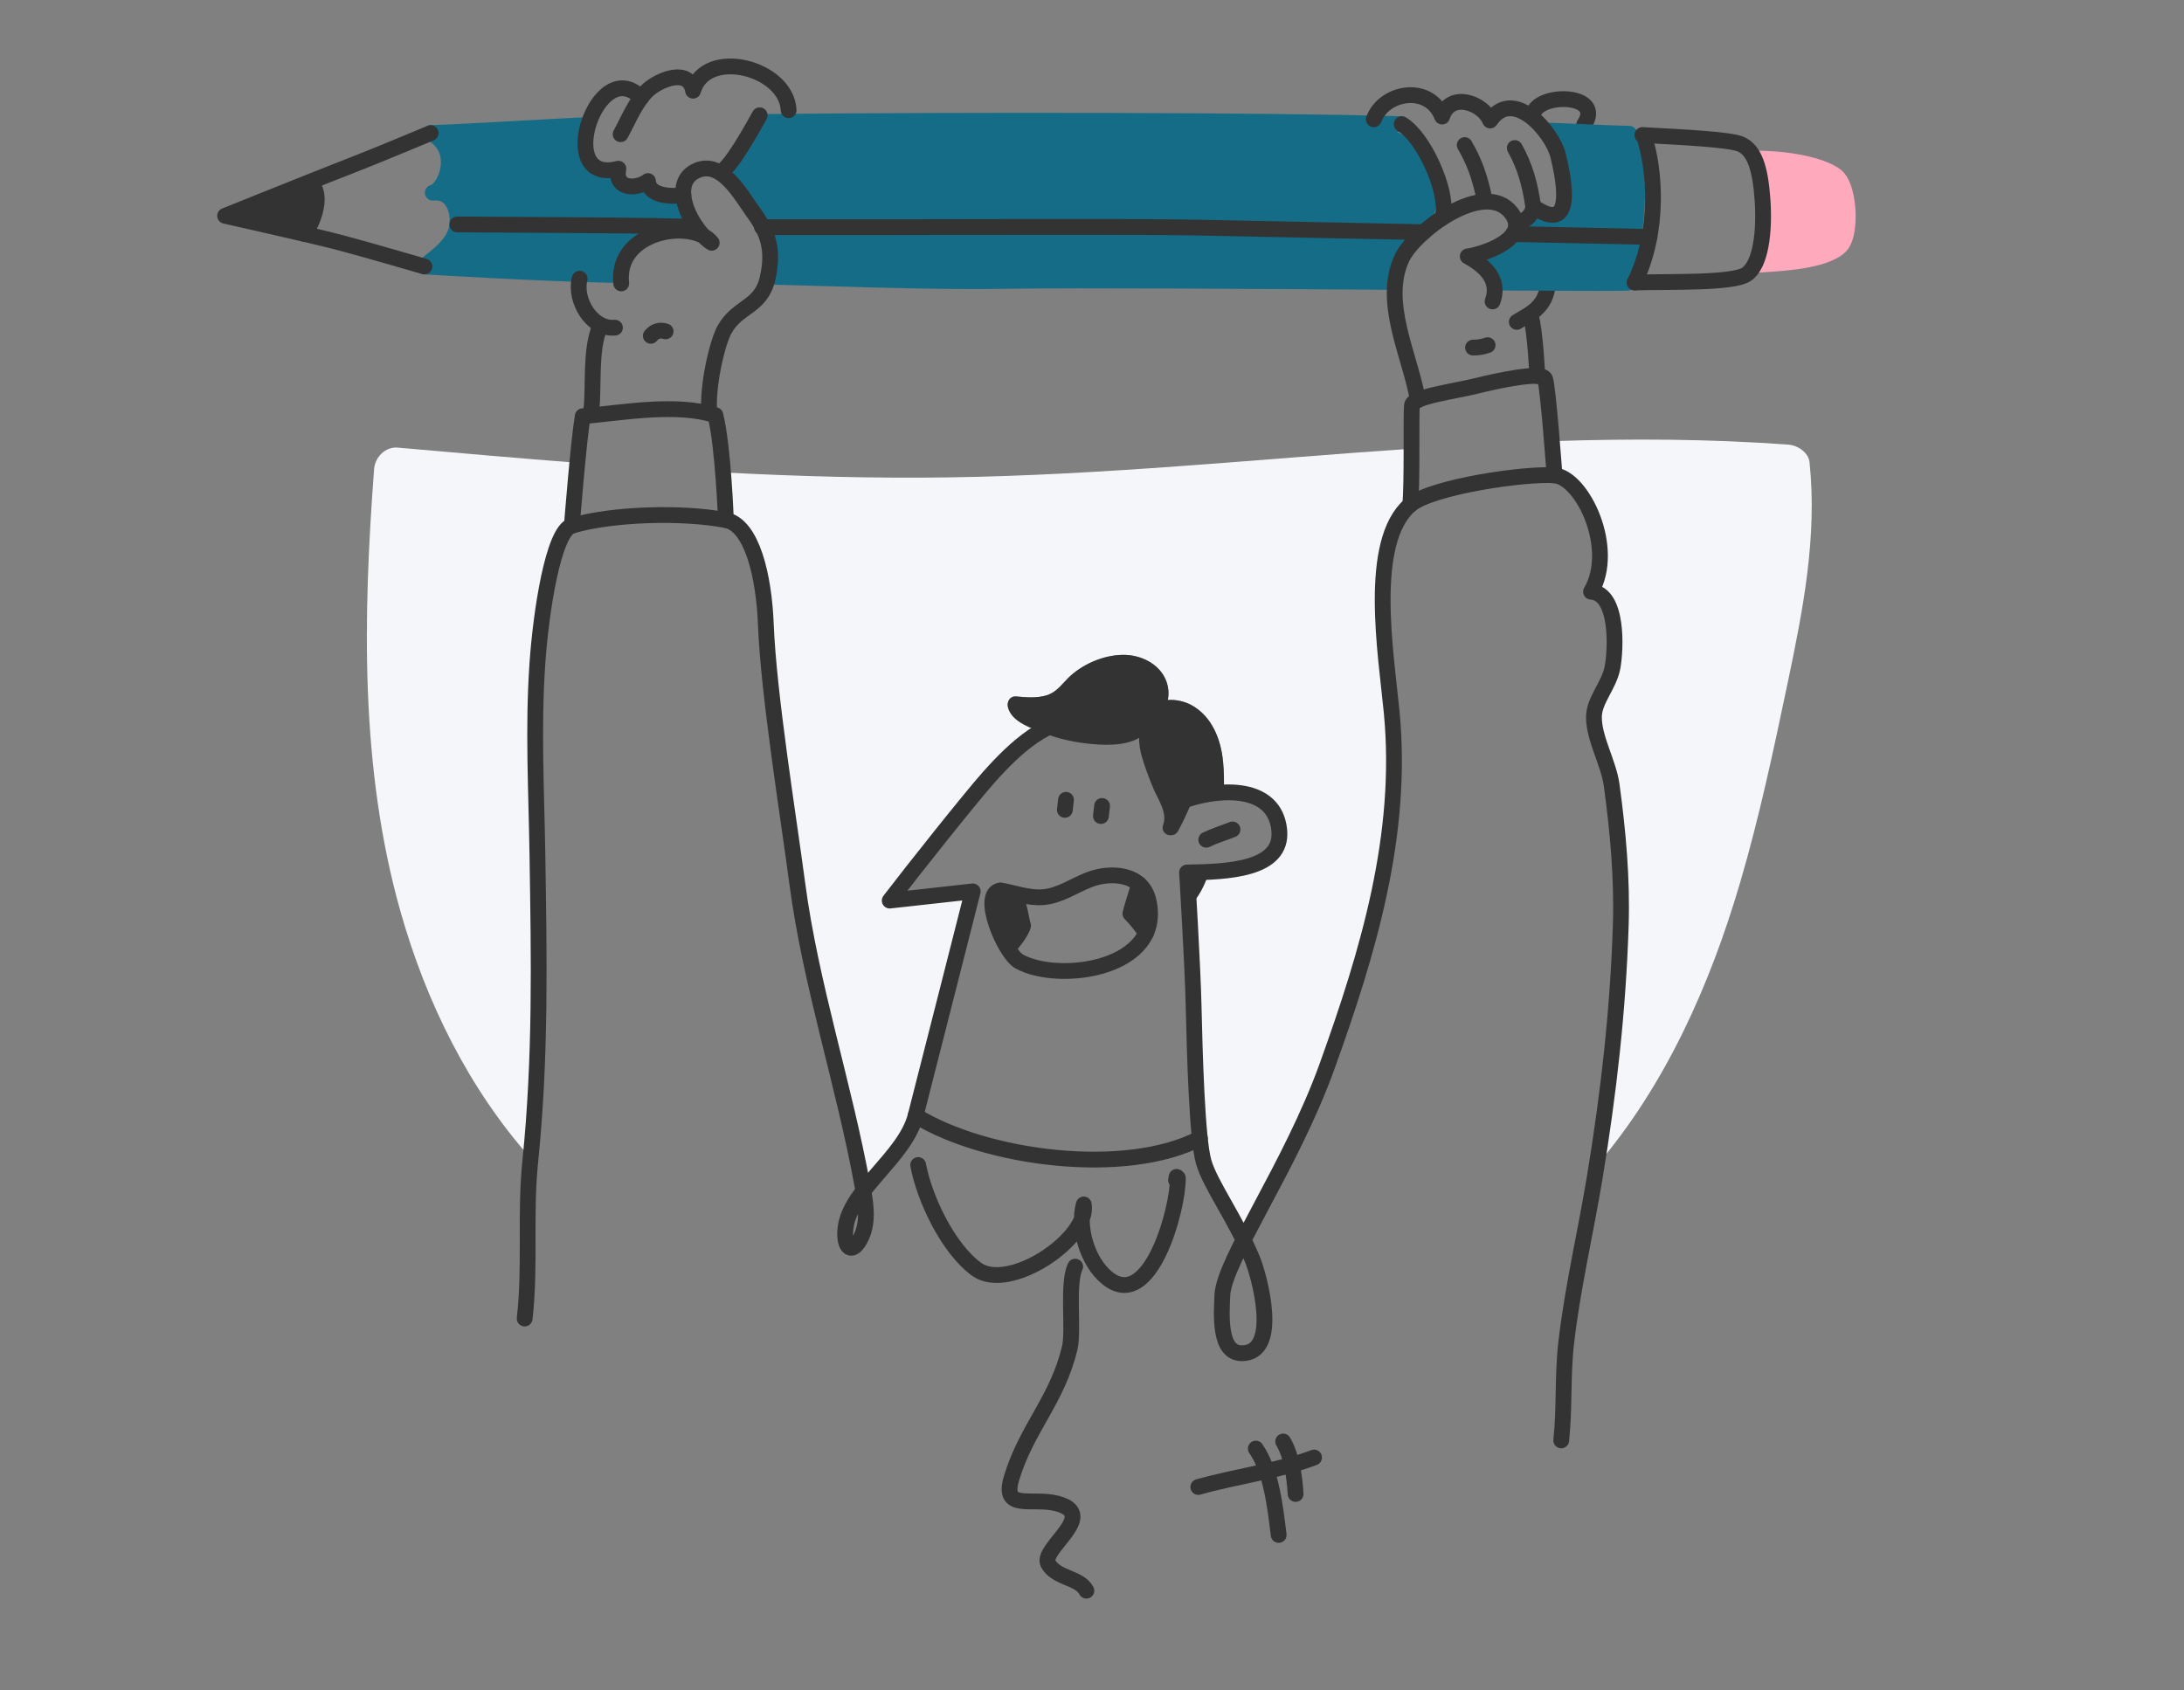 <svg xmlns="http://www.w3.org/2000/svg" xmlns:xlink="http://www.w3.org/1999/xlink" x="0px" y="0px" viewBox="0 0 968.48 749.78" style="enable-background:new 0 0 968.48 749.78;" xml:space="preserve"><rect x="0" y="0" width="968.48" height="749.78" fill="#808080" stroke="none"/><style type="text/css">	.st0{fill:none;stroke:#333333;stroke-width:7;stroke-linecap:round;stroke-linejoin:round;stroke-miterlimit:10;}	.st1{fill:#FEAABC;}	.st2{fill:#FFE945;stroke:#FFE945;stroke-width:7;stroke-linecap:round;stroke-linejoin:round;stroke-miterlimit:10;}	.st3{fill:#333333;stroke:#333333;stroke-width:7;stroke-linecap:round;stroke-linejoin:round;stroke-miterlimit:10;}	.st4{fill:#02ABF8;stroke:#02ABF8;stroke-width:7;stroke-linecap:round;stroke-linejoin:round;stroke-miterlimit:10;}	.st5{fill:#FEAABC;stroke:#FEAABC;stroke-width:7;stroke-linecap:round;stroke-linejoin:round;stroke-miterlimit:10;}	.st6{fill:#02ABF8;}	.st7{fill:none;stroke:#FFE945;stroke-width:7;stroke-linecap:round;stroke-linejoin:round;stroke-miterlimit:10;}	.st8{fill:#9ED5F0;stroke:#9ED5F0;stroke-width:7;stroke-linecap:round;stroke-linejoin:round;stroke-miterlimit:10;}	.st9{fill:#FFE945;}	.st10{fill:none;stroke:#FFFFFF;stroke-width:7;stroke-linecap:round;stroke-linejoin:round;stroke-miterlimit:10;}	.st11{fill:#333333;}	.st12{opacity:0.62;}	.st13{fill:#2990C7;}	.st14{fill:#F4F6F9;}	.st15{fill:#DADFF0;}	.st16{fill:#146C86;}	.st17{fill:#E0E4FF;stroke:#000000;stroke-width:4;stroke-miterlimit:10;}	.st18{fill:#2995CC;}	.st19{fill:#9ED5F0;}	.st20{fill:none;stroke:#9ED5F0;stroke-width:7;stroke-linecap:round;stroke-linejoin:round;stroke-miterlimit:10;}	.st21{fill:none;stroke:#2995CC;stroke-width:7;stroke-linecap:round;stroke-linejoin:round;stroke-miterlimit:10;}	.st22{fill:#BFCBEB;}	.st23{fill:#2995CC;stroke:#333333;stroke-width:3;stroke-miterlimit:10;}	.st24{fill:#E0E4FF;stroke:#333333;stroke-width:3;stroke-miterlimit:10;}	.st25{fill:#CFCFCF;}	.st26{fill:#9ED5F0;stroke:#9ED5F0;stroke-width:4;stroke-linecap:round;stroke-linejoin:round;stroke-miterlimit:10;}	.st27{fill:#02ABF8;stroke:#02ABF8;stroke-width:4;stroke-linecap:round;stroke-linejoin:round;stroke-miterlimit:10;}	.st28{fill:#FFFFFF;stroke:#333333;stroke-width:2;stroke-miterlimit:10;}	.st29{fill:#FFFFFF;}	.st30{fill:none;stroke:#333333;stroke-width:3;stroke-linecap:round;stroke-linejoin:round;stroke-miterlimit:10;}	.st31{fill:none;stroke:#333333;stroke-width:4;stroke-linecap:round;stroke-linejoin:round;stroke-miterlimit:10;}	.st32{fill:#146C86;stroke:#333333;stroke-width:3;stroke-miterlimit:10;}	.st33{fill:none;stroke:#333333;stroke-width:2;stroke-linecap:round;stroke-linejoin:round;stroke-miterlimit:10;}	.st34{fill:#333333;stroke:#333333;stroke-width:2;stroke-linecap:round;stroke-linejoin:round;stroke-miterlimit:10;}	.st35{fill:#E0E4FF;stroke:#000000;stroke-miterlimit:10;}	.st36{fill:none;stroke:#333333;stroke-width:5;stroke-linecap:round;stroke-linejoin:round;stroke-miterlimit:10;}</style><g id="ICONS"></g><g id="CHARACTERS">	<g id="BG_27_">		<path class="st14" d="M238.33,378.84c-0.45-28.69-1.98-55.58-0.03-84.26c1.53-22.56,6.94-58.93,15.28-61.42   c0,0,1.12-14.29,2.43-27.89c-26.56-2.05-53.1-4.39-79.62-6.73c-5.51-0.49-10.09,4.25-10.49,9.48   c-4.93,65.4-6.31,132.68,11.72,196.37c11.34,40.04,30.13,78.23,57.68,109.33C239.86,467.97,239.06,424.79,238.33,378.84z"></path>		<path class="st14" d="M321.89,230.67c11.54,2.21,16.88,24.73,17.72,46.09c1.22,31.22,9.86,84.21,14,115.45   c5.92,44.59,20.68,88.92,28.77,133.31c0.16,0.89,0.33,1.8,0.49,2.71c8.16-10.66,20.01-21.11,23.16-33.35   c4.73-18.42,25.33-99.52,25.33-99.52l-36.81,4.08c10.27-13.44,36.12-45.98,43.97-54.76c6.76-7.56,14.13-14.98,22.68-20.12   c-0.32-0.13-0.65-0.25-0.97-0.38c-4.96-2.07-11.51-4.56-13.18-10.22c-0.76-2.56,0.73-5.32,3.7-5.03   c4.43,0.43,9.17,0.82,13.49-0.54c4.24-1.33,6.46-4.69,9.48-7.67c6.11-6.03,15.41-10.07,24-10.24c7.82-0.15,16.23,3.69,19.33,11.29   c1.14,2.8,1.39,5.87,0.82,8.75c3.62-0.26,7.35,0.52,10.65,2.35c9,5,12.93,15.24,13.85,25.02c0.42,4.5,0.51,9.06,0.32,13.61   c12.19-0.54,23.3,3.47,24.62,16.69c1.46,14.59-15.28,17.72-31.15,18.51c0.01,0,0.02,0,0.03,0c-1.93,5.84-4.6,11.46-8.89,15.49   c-0.01-0.15-0.02-0.29-0.02-0.44l0,0c0.77,13.66,1.82,33.47,2.07,44.67c0.47,20.85,1.52,58.75,4.45,68.94   c2.45,8.53,10.71,20.47,17.69,34.61c10.25-20.11,26.57-47.95,37.05-77.07c18.26-50.74,33.87-102.6,28.63-157.02   c-2.48-25.82-10.9-75.51,8.19-91.93c0.53-4.63,0.59-15.24,0.6-24.94c-68.46,4.65-136.79,11.76-205.44,12.74   c-33.32,0.47-66.6-0.46-99.85-2.2C321.53,220.74,321.89,230.67,321.89,230.67z"></path>		<path class="st14" d="M802.43,205.05c-0.46-4.36-5.29-7.52-9.26-7.82c-34.95-2.57-69.99-2.72-105-1.54   c0.68,8.26,1.17,15.14,1.17,15.14c12.32,1.06,27.48,32.3,16.2,51.59c12.22,0.87,10.97,25.68,9.55,33.44   c-1.52,8.29-8.3,14.66-8.27,22.3c0.03,9.62,6.52,20.19,7.87,30.13c2.81,20.67,4.69,41.32,4.02,62.25   c-1.15,35.94-5.01,71.03-10.69,106.49c30.63-35.93,50.2-80.02,63.53-125.23c8.66-29.38,14.98-59.38,21.27-89.34   C799.57,270.27,805.88,238.07,802.43,205.05z"></path>	</g>	<path class="st1" d="M822.78,92.82c-0.26-3.94-1.41-13.54-6.46-17.51c-8.67-6.81-28.96-8.63-37.41-8.43  c-1.93,0.04-3.46,1.64-3.42,3.58c0.04,1.91,1.59,3.41,3.5,3.41l0.02,40.08c-0.08,0.01-0.17,0.01-0.25,0.02  c-1.93,0.14-3.38,1.81-3.24,3.74c0.13,1.84,1.67,3.25,3.49,3.25c0.08,0,0.17,0,0.25-0.01c0.84-0.06,1.78-0.12,2.81-0.18  c10.97-0.69,29.32-1.86,36.53-9.23C823.3,106.72,822.99,96,822.78,92.82z"></path>	<path class="st0" d="M680.18,49.7c3.66-8.76,31.3-7.95,22.32,5.56"></path>	<path class="st0" d="M686.38,125.32c-0.29,11.4-9.4,14.58-13.77,17.46"></path>	<path class="st11" d="M139.18,90.58c-0.59-3.61,0.45-8.35-2.18-8.95c-1.16-1.42-24.5,8.51-27.42,9.6c-3.32,1.24-5.26,5.93-1,6.71  c6.75,1.24,17.5,2.48,24.25,3.72c2.04,0.38,4.42-0.54,4.92-2.79C138.02,97.64,139.44,92.19,139.18,90.58z"></path>	<g>		<path class="st16" d="M286.96,81.48c-9.67-1.48-23.29-3.23-27.29-13.89c-1.05-2.8-0.49-6.32-2.77-8.45   c1.67-0.08,2.91-0.14,3.57-0.17c1.93-0.07,3.44-1.69,3.38-3.62c-0.07-1.93-1.67-3.45-3.62-3.38c-2.41,0.08-11.49,0.58-22.99,1.21   c-18.54,1.02-41.6,2.28-46.29,2.32c-1.6,0.01-3,1.12-3.37,2.68c-0.38,1.56,0.35,3.18,1.78,3.92c5.71,3,6.46,7.83,6.08,11.35   c-0.53,4.97-3.31,8.34-4.33,8.62c-1.8,0.43-2.96,2.18-2.64,4c0.31,1.82,1.99,3.08,3.83,2.88c2.14-0.23,3.76,0.33,4.96,1.72   c2,2.32,2.69,6.8,1.66,10.65c-1.26,4.69-6.32,8.74-10.01,11.7c-1.14,0.91-2.22,1.77-3.1,2.58c-1.04,0.95-1.4,2.42-0.94,3.75   c0.47,1.32,1.68,2.24,3.08,2.33c0.5,0.03,50.29,3.13,84.6,3.79c0.02,0,0.04,0,0.07,0c1.9,0,3.46-1.52,3.5-3.43   c0.04-1.93-1.5-3.53-3.43-3.57c-0.13,0-0.27-0.01-0.4-0.01c0.24-0.09,0.49-0.17,0.73-0.28c3.33-1.62,3.46-4.8,4.95-7.76   c4.3-8.53,15.59-9.57,23.93-10.37c2.02-0.19,4.18-1.68,4-4C305.11,85.72,295.79,82.83,286.96,81.48z"></path>		<path class="st16" d="M619.48,58.51c0.68,0.02,1.36,0.04,2.01,0.06c0.04,0,0.07,0,0.11,0c1.88,0,3.44-1.5,3.5-3.39   c0.06-1.93-1.46-3.55-3.39-3.6c-57.77-1.75-194.74-1.91-286.42-0.96c-1.93,0.02-3.48,1.6-3.46,3.54c0.02,1.92,1.58,3.46,3.5,3.46   c0.01,0,0.03,0,0.04,0c0.03,0,0.06,0,0.09,0c-7.01,3.91-12.58,10.18-14,18.39c-0.61,3.51,2.95,5.61,5.46,4.86   c8.95,9.19,14.81,20.92,16.37,33.73c0.05,0.38,0.15,0.72,0.27,1.05c-0.1,0.2-0.2,0.4-0.31,0.6c-0.59,1.07-0.64,2.1-0.36,3.01   c-0.77-0.02-1.53-0.05-2.3-0.07c-1.92-0.03-3.54,1.48-3.59,3.41c-0.05,1.93,1.48,3.54,3.41,3.59c8.01,0.21,16.01,0.44,24.02,0.68   c27.16,0.81,55.24,1.64,82.98,1.22c30.71-0.47,108.69,0.04,171.35,0.46c0.01,0,0.02,0,0.02,0c1.92,0,3.49-1.55,3.5-3.48   c0.01-1.93-1.54-3.51-3.48-3.52c-0.39,0-0.79-0.01-1.19-0.01c0.24-0.64,0.32-1.37,0.18-2.19c-0.69-3.84,2.51-6.81,5.05-9.2   c3.36-3.16,7.04-5.97,9.94-9.59c6.52-8.14,5.08-18.46,1.23-27.57C631,65.9,625.9,61.21,619.48,58.51z"></path>		<path class="st16" d="M727.99,65.27c0.37-1.84-0.37-3.91-2.26-4.56c0.17-0.4,0.27-0.85,0.28-1.31c0.03-1.93-1.51-3.52-3.44-3.56   c-4.35-0.07-12.42-0.42-20.23-0.77c-6.91-0.3-13.43-0.59-17.25-0.67c-1.95-0.02-3.53,1.49-3.58,3.42s1.49,3.53,3.42,3.58   c0.85,0.02,1.86,0.05,2.97,0.09c-0.32,0.49-0.5,1.07-0.48,1.73c-0.17,1.29,0.22,2.69,1.15,3.66c2.66,7.32,8.74,26.46,1.64,26.67   c-1.1,0.03-1.95,0.44-2.58,1.03c-0.86-0.75-2.04-1.16-3.46-0.86c-4.37,0.94-7.51,3.71-10.47,6.92c-4.05,4.39-8.01,7.71-13.83,9.5   c-2.6,0.8-3.55,3.53-2.39,5.88c1.24,2.51,2.99,4.4,5.08,5.81c-0.08,0-0.15,0-0.23,0c-0.01,0-0.01,0-0.02,0   c-1.92,0-3.49,1.55-3.5,3.48c-0.01,1.93,1.55,3.51,3.48,3.52c21.62,0.13,36.54,0.19,46.16,0.19c7.39,0,11.66-0.04,13.43-0.11   c1.93-0.08,3.43-1.71,3.35-3.64c-0.07-1.6-1.23-2.89-2.71-3.24c4.5-5.37,5.06-14.74,5.92-21.25   C729.99,88.91,729.73,77.07,727.99,65.27z"></path>	</g>	<line class="st0" x1="472.71" y1="354.75" x2="472.2" y2="359.22"></line>	<line class="st0" x1="488.71" y1="357.48" x2="488.2" y2="361.95"></line>	<path class="st0" d="M443.67,394.94c5.87,1.04,12.31,3.42,18.51,3.03c7.64-0.48,13.94-5.17,21-7.85  c9.59-3.63,23.46-2.67,26.15,9.52c6.66,30.14-39.5,36.55-57.27,26.88C445.46,422.94,434.18,396.2,443.67,394.94z"></path>	<path class="st0" d="M505.16,392.23c-1.35,4.31-2.72,8.52-3.9,12.99c2.88,2.93,4.78,5.51,6.96,8.53"></path>	<path class="st0" d="M448.94,396.45c3.32,3.57,3.74,11.51,4.74,14.13c-0.68,2.87-5.53,8.81-5.49,8.44"></path>	<path class="st0" d="M406.02,494.87c31.05,19.13,93,27.23,126.06,10.08"></path>	<path class="st0" d="M407.16,516.75c2.75,14.86,13.28,37.13,25.96,46.27c14.49,10.44,50.14-13.77,47.47-28.78  c-2.88,10.57,1.8,25.55,10.26,32.52c19.19,15.8,31.73-31.04,31.46-44.28c-1.22-1.39-0.17,0.56-0.81,0.94"></path>	<path class="st0" d="M476.79,561.82c-3.63,7.58-0.56,28.15-2.41,35.97c-5.5,23.28-19.19,35.76-25.83,57.87  c-4.44,14.79,9.01,8.31,20.19,11.22c18.96,4.94-7.68,20.16-3.91,26.75c3.77,6.59,13.92,6.02,16.92,11.92"></path>	<g>		<path class="st0" d="M692.31,638.9c1.55-14.07,0.53-28.82,2.21-43.29c2.91-25.02,8.68-49.18,12.75-73.94   c6.1-37.04,10.24-73.61,11.44-111.11c0.67-20.93-1.21-41.59-4.02-62.25c-1.35-9.94-7.84-20.5-7.87-30.13   c-0.03-7.64,6.75-14,8.27-22.3c1.42-7.76,2.67-32.57-9.55-33.44c11.28-19.29-3.88-50.53-16.2-51.59s-54.56,4.97-64.02,13.1   c-19.08,16.42-10.67,66.11-8.19,91.93c5.23,54.43-10.37,106.29-28.63,157.02c-16.05,44.58-45.79,86.18-46.46,101.61   c-0.37,8.65-1.57,25.55,8.44,25.72c17.57,0.3,7.84-34.59,4.84-41.8c-7.42-17.85-18.63-32.87-21.56-43.06   c-2.93-10.19-3.98-48.09-4.45-68.94c-0.41-18.26-2.93-59.44-2.93-59.44c17.73-0.26,42.66-1.12,40.9-18.79   c-1.97-19.68-25.62-18.97-42.27-13.18l-2.33-9.36c-4.3-21.5-18.31-28.62-39.23-27.95c-19.05,0.61-32.95,13.57-44.94,26.99   c-7.85,8.78-33.7,41.32-43.97,54.76l36.81-4.08c0,0-20.6,81.1-25.33,99.52s-29.21,32.79-31.1,49.93   c-0.97,8.82,3.08,12.29,7.07,3.72c3.36-7.22,1.74-15.59,0.38-23.01c-8.09-44.39-22.85-88.72-28.77-133.31   c-4.14-31.23-12.78-84.23-14-115.45c-0.84-21.36-6.17-43.88-17.72-46.09c-19.51-3.73-50.74-2.75-68.32,2.5   c-8.34,2.49-13.75,38.86-15.28,61.42c-1.94,28.68-0.42,55.57,0.03,84.26c0.73,46.47,1.55,90.1-3.18,136.43   c-2.4,23.5,0.18,46.21-2.47,69.54"></path>	</g>	<path class="st0" d="M625.33,223.94c1.02-8.95,0.3-40.28,0.79-44.15c0.49-3.88,18.75-6.19,28.31-8.56  c9.56-2.37,29.35-6.68,30.72-3.15c1.37,3.53,4.2,42.77,4.2,42.77"></path>	<path class="st0" d="M321.89,230.67c0,0-1.19-32.96-4.67-46.55c-17.81-5.39-40.34-1.16-58.82,0.5  c-1.93,11.66-4.82,48.55-4.82,48.55"></path>	<path class="st0" d="M628.72,177.44c-3.2-19.18-16.17-43.45-7.06-62.91c5.58-11.93,36.48-35.12,48.33-20.33  c9.27,11.58-12.26,18.6-19.14,19.52c10.55,5.77,13.79,12.44,11.02,19.98"></path>	<path class="st0" d="M275.48,125.71c-2.57-23.7,31.74-28.78,40.12-18.03c-8.05-4.82-19.42-25.37-7.38-31.67  c11.61-6.08,20.47,10.82,25.82,18.12c6.89,9.39,9.03,17.04,6.42,29c-2.91,13.37-13.15,12.32-19.15,22.99  c-3.28,5.83-7.9,25.64-6.74,37.29"></path>	<path class="st0" d="M640.03,94.67c1.64-10.91-9.04-34.22-18.43-39.6"></path>	<path class="st0" d="M609.21,52.92c4.49-12.22,24.51-15.76,30.29-1.22c3.57-11.15,17.9-6.25,21.3,1.75  c10.32-15.15,27.63,5.21,30.16,15.64c2.46,10.13,7.75,35.72-11.02,22.56c-0.3,3.6-3.83,7.13-7.47,6.71"></path>	<path class="st0" d="M678.83,140.23c1.92,6.13,2.9,26.51,2.9,26.51"></path>	<path class="st0" d="M257.04,123.61c-2.41,9.28,5.23,22.68,15.65,21.72"></path>	<path class="st0" d="M262.26,181.3c1.14-9.53-0.62-26.36,3.75-36.27"></path>	<path class="st0" d="M288.6,148.95c1.76-2.11,3.99-2.78,6.57-1.97"></path>	<path class="st0" d="M653.2,154.17c2.22,0.03,4.26-0.32,6.47-1.08"></path>	<path class="st0" d="M336.87,51.13c-2.98,5.32-13.3,24.17-17.33,24.91"></path>	<path class="st0" d="M303.05,86.6c-5.6,0.66-15.27,0.48-15.71-6.29c-5.2,3.85-14.89,3.71-13.12-5.48  c-29,7.58-9.11-51.6,10.08-31.48"></path>	<path class="st0" d="M275.21,59.53c3.45-6.25,6.77-14.74,12.19-19.68c4.91-4.48,18.12-10.05,19.93,0.38  c5.76-19.4,41.52-10.19,42.38,8.65"></path>	<path class="st0" d="M534.91,372.47c3.82-1.85,8.14-3.15,11.64-4.57"></path>	<path class="st0" d="M531.38,659.56c16.6-4.7,35.84-7.17,51.33-13.08"></path>	<path class="st0" d="M569.02,639.37c3.86,6.61,5,15.57,5.51,23.28"></path>	<path class="st0" d="M556.88,642.52c6.91,9.97,8.63,26.17,10.14,38.31"></path>	<path class="st0" d="M724.9,125.3c16.39-0.43,43.47,0.39,49.48-3.57c6.42-4.22,8.2-18.9,7.19-33.24s-3.73-21.94-9.68-24.56  c-4.56-2-24.9-3.07-43.58-4.04"></path>	<path class="st0" d="M670.95,103.81c33.97,0.71,60.49,1.26,60.49,1.26"></path>	<path class="st0" d="M337.9,100.74c62.39,0.18,159.43-0.42,191.18,0.17c11.39,0.21,57.1,1.15,102.2,2.08"></path>	<path class="st0" d="M202.8,99.54c0,0,80.05,0.44,87.97,0.69c4.41,0.14,10.49,0.25,17.84,0.33"></path>	<path class="st0" d="M729.02,60.35c4.86,14.45,7.1,41.93-4.12,64.95"></path>	<path class="st0" d="M190.99,59.01c0,0-26.02,10.86-33.39,13.67c-8.3,3.16-57.78,23.04-57.78,23.04s37.74,8.52,46.8,10.81  c13.02,3.29,41.57,11.67,41.57,11.67"></path>	<path class="st0" d="M137.73,81.1c5.46,5.15,1.79,16.15-2.58,22.68"></path>	<g>		<path class="st11" d="M542.35,337.87c-0.92-9.78-4.84-20.02-13.85-25.02c-3.29-1.83-7.03-2.61-10.65-2.35   c0.57-2.88,0.32-5.95-0.82-8.75c-3.09-7.59-11.51-11.44-19.33-11.29c-8.59,0.17-17.89,4.21-24,10.24   c-3.02,2.98-5.24,6.33-9.48,7.67c-4.32,1.36-9.06,0.97-13.49,0.54c-2.97-0.29-4.46,2.48-3.7,5.03c1.68,5.66,8.23,8.15,13.18,10.22   c6.7,2.8,13.86,4.67,21.07,5.54c7.04,0.85,17.14,1.51,23.84-2.42c0,2.76,0.41,5.6,1.29,8.56c1.4,4.72,3.17,9.41,5.07,13.95   c2,4.75,6.27,10.63,4.34,15.94c-1.62,4.44,4.56,6.72,6.69,2.69c2.47-4.67,4.91-9.61,6.61-14.71c4.37-1.21,9.03-2.03,13.54-2.23   C542.86,346.93,542.77,342.37,542.35,337.87z"></path>		<path class="st11" d="M527.27,402.18c4.28-4.04,6.96-9.65,8.89-15.49c-3.36,0.17-6.68,0.24-9.78,0.28   C526.39,386.97,526.78,393.34,527.27,402.18z"></path>	</g>	<path class="st0" d="M649.52,64.34c4.42,7.72,6.43,13.67,8.36,22.1"></path>	<path class="st0" d="M671.72,65.65c4.52,8,6.78,16.34,8.02,25.08"></path>	<path class="st11" d="M451.54,409.28c-0.51-3.94-1.01-7.88-1.52-11.82c-0.34-2.64-2.83-3.39-4.78-2.68  c-0.86-0.06-1.72,0.15-2.35,0.77c-3.45,3.37-3.33,7.51-1.72,11.44c0.08,0.59,0.22,1.18,0.4,1.77c0.28,0.92,0.61,1.8,1.05,2.66  c0,0.01,0.01,0.02,0.01,0.02c0.25,1.54,0.65,3.06,1.22,4.58c0.94,2.52,3.87,2.58,5.63,1.15c0.86-0.35,1.58-1.02,2.01-1.96  l0.91-1.99C452.97,411.93,452.55,410.28,451.54,409.28z"></path>	<path class="st11" d="M509.87,402.54C509.87,402.54,509.87,402.53,509.87,402.54c0.01-0.05,0-0.09,0-0.13  c0.01,0.02,0.01,0.04,0.02,0.06c-0.01-0.05-0.01-0.09-0.02-0.14c0.11-1.81-1.31-3.67-3.17-3.79c-1.57-0.11-2.99,0.71-3.64,2.05  c-0.18,0.24-0.33,0.5-0.4,0.78c-0.35,1.38-0.55,2.63-0.29,4.06c0.31,1.77,1.84,3.05,3.64,3.01c1.79-0.04,3.27-1.37,3.5-3.16  c0.02-0.13,0.03-0.26,0.05-0.39c0.06-0.11,0.13-0.22,0.17-0.34C509.98,403.85,509.99,403.21,509.87,402.54z"></path></g></svg>